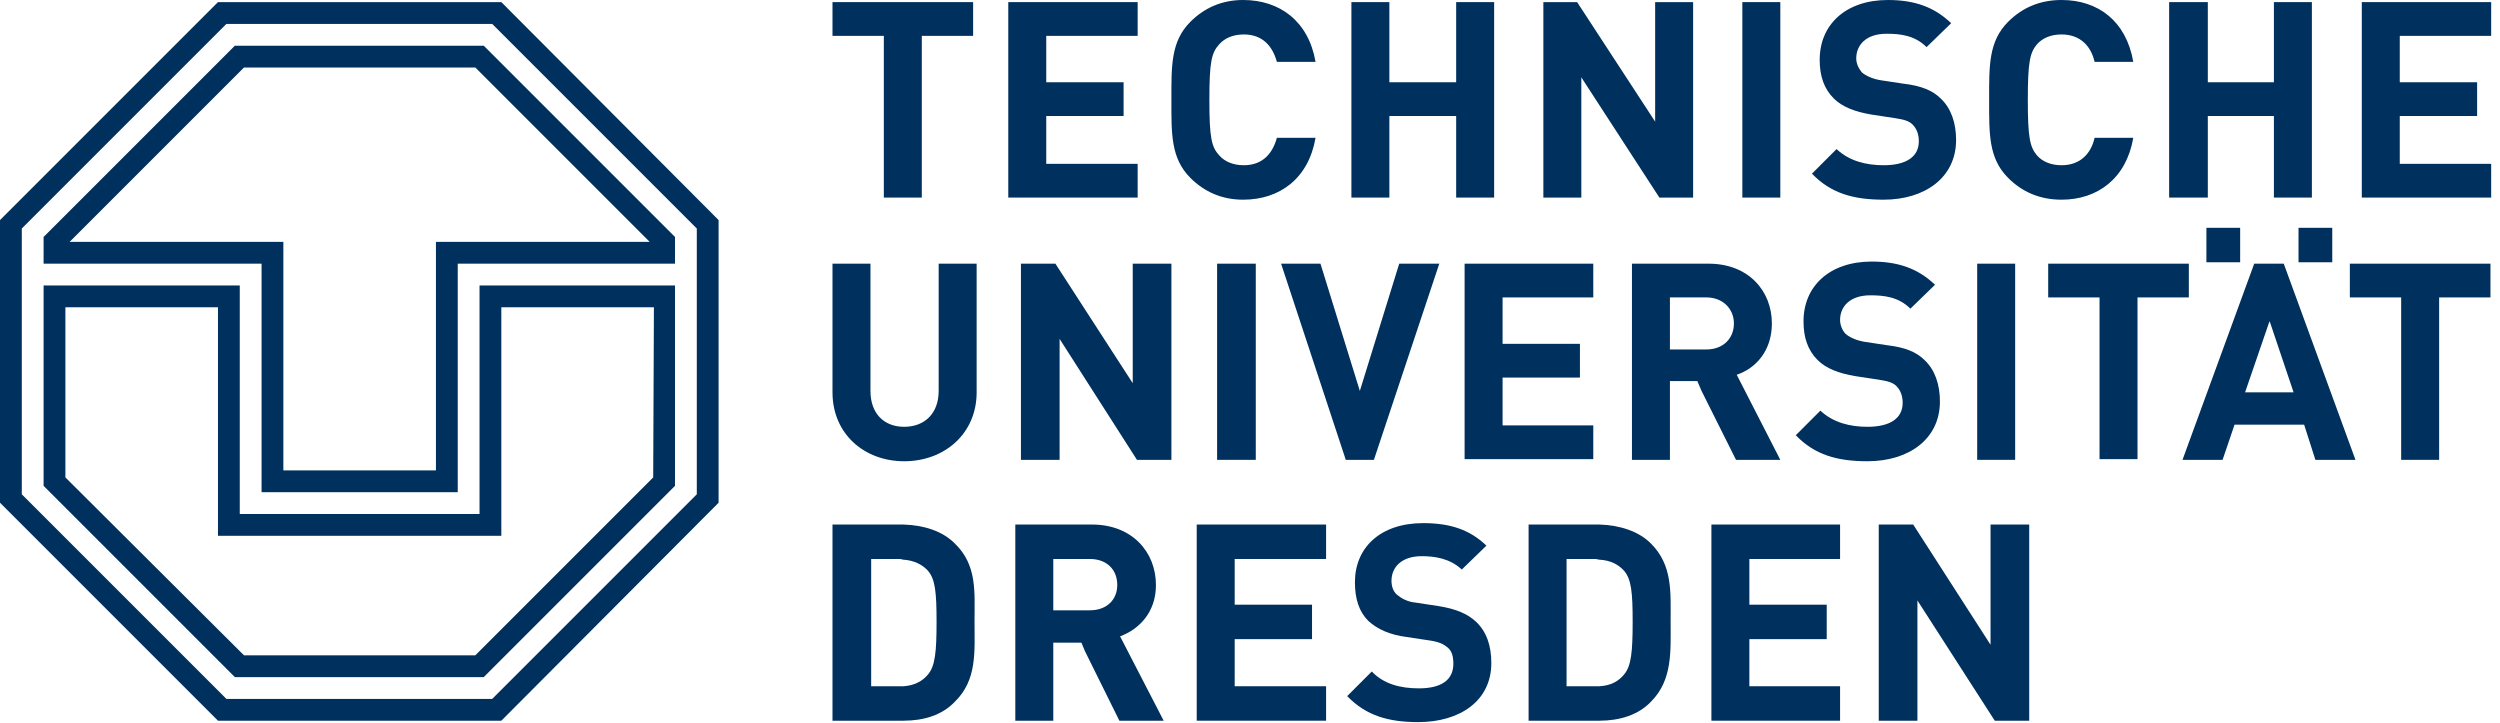 <?xml version="1.0" encoding="utf-8"?>
<!-- Generator: Adobe Illustrator 25.2.3, SVG Export Plug-In . SVG Version: 6.00 Build 0)  -->
<svg version="1.1" id="Ebene_1" xmlns="http://www.w3.org/2000/svg" xmlns:xlink="http://www.w3.org/1999/xlink" x="0px" y="0px"
	 viewBox="0 0 256 74" style="enable-background:new 0 0 256 74;" xml:space="preserve">
<style type="text/css">
	.st0{fill:#00305D;}
</style>
<g>
	<polygon class="st0" points="225.936,23.328 225.936,26.856 229.392,26.856 229.392,23.328 
		225.936,23.328 	"/>
	<polygon class="st0" points="235.368,23.328 235.368,26.856 238.824,26.856 238.824,23.328 
		235.368,23.328 	"/>
	<path class="st0" d="M182.304,47.088l-4.464-8.712l0,0
		c1.944-0.648,3.6-2.448,3.6-5.256c0-3.312-2.376-6.12-6.48-6.12l0,0h-0.72
		v3.456h0.504l0,0c1.656,0,2.808,1.152,2.808,2.664l0,0l0,0
		c0,1.584-1.152,2.664-2.808,2.664l0,0h-0.504v4.248l3.528,7.056H182.304
		L182.304,47.088L182.304,47.088z M174.24,27h-7.128v20.088H171v-8.064h2.808
		l0.432,1.008v-4.248H171v-5.328h3.24V27z"/>
	<path class="st0" d="M241.2,47.088L233.856,27h-1.512v6.048l0.072-0.144l2.448,7.272l0,0
		h-2.52v3.312h3.6l1.152,3.6H241.2L241.2,47.088L241.2,47.088z M232.344,27
		h-1.512l-7.344,20.088h4.104l1.224-3.6h3.528v-3.312h-2.448l2.448-7.128V27z"/>
	<path class="st0" d="M100.008,40.176V27h-3.888v13.032l0,0c0,2.304-1.44,3.672-3.528,3.672
		c-2.088,0-3.456-1.368-3.456-3.672l0,0V27h-3.888v13.176l0,0
		c0,4.248,3.24,7.056,7.344,7.056C96.696,47.232,100.008,44.424,100.008,40.176
		L100.008,40.176L100.008,40.176z"/>
	<polygon class="st0" points="119.952,47.088 119.952,27 115.992,27 115.992,39.24 108.072,27 
		104.544,27 104.544,47.088 108.504,47.088 108.504,34.704 116.424,47.088 
		119.952,47.088 	"/>
	<polygon class="st0" points="128.592,47.088 128.592,27 124.632,27 124.632,47.088 
		128.592,47.088 	"/>
	<polygon class="st0" points="147.384,27 143.28,27 139.248,40.032 135.216,27 131.184,27 
		137.808,47.088 140.688,47.088 147.384,27 	"/>
	<polygon class="st0" points="163.152,47.016 163.152,43.56 153.864,43.56 153.864,38.664 
		161.784,38.664 161.784,35.208 153.864,35.208 153.864,30.456 163.152,30.456 
		163.152,27 149.976,27 149.976,47.016 163.152,47.016 	"/>
	<path class="st0" d="M198.648,41.112c0-1.728-0.504-3.24-1.584-4.248
		c-0.792-0.792-1.944-1.296-3.816-1.512l0,0l-2.376-0.36l0,0
		c-0.792-0.144-1.44-0.432-1.872-0.792c-0.36-0.36-0.576-0.936-0.576-1.44
		c0-1.368,1.008-2.52,3.096-2.52c1.368,0,2.88,0.144,4.104,1.368l0,0l2.52-2.448l0,0
		c-1.728-1.656-3.744-2.376-6.48-2.376c-4.32,0-6.984,2.52-6.984,6.12
		c0,1.656,0.432,2.952,1.44,3.96c0.864,0.864,2.16,1.368,3.888,1.656l0,0
		l2.376,0.36l0,0c0.936,0.144,1.44,0.288,1.8,0.648
		c0.432,0.432,0.648,1.008,0.648,1.728c0,1.584-1.296,2.448-3.6,2.448
		c-1.8,0-3.528-0.432-4.824-1.656l0,0l-2.52,2.52l0,0
		c1.944,2.016,4.248,2.664,7.344,2.664C195.408,47.232,198.648,45,198.648,41.112
		L198.648,41.112L198.648,41.112z"/>
	<polygon class="st0" points="206.352,47.088 206.352,27 202.464,27 202.464,47.088 
		206.352,47.088 	"/>
	<polygon class="st0" points="224.136,30.456 224.136,27 209.736,27 209.736,30.456 
		214.992,30.456 214.992,47.016 218.88,47.016 218.88,30.456 224.136,30.456 	"/>
	<polygon class="st0" points="255.024,30.456 255.024,27 240.624,27 240.624,30.456 
		245.88,30.456 245.88,47.088 249.768,47.088 249.768,30.456 255.024,30.456 	"/>
	<path class="st0" d="M99.792,63.648c0-3.024,0.288-5.76-2.016-7.992
		c-1.296-1.296-3.168-1.872-5.256-1.944v3.6
		c1.08,0.072,1.944,0.504,2.52,1.152c0.72,0.864,0.864,2.16,0.864,5.184l0,0
		l0,0c0,3.096-0.144,4.536-0.864,5.4c-0.576,0.72-1.44,1.152-2.52,1.224v3.528
		c2.088,0,3.96-0.576,5.256-1.944C100.08,69.624,99.792,66.672,99.792,63.648
		L99.792,63.648L99.792,63.648L99.792,63.648z M92.52,53.712L92.52,53.712
		L92.52,53.712h-7.272v20.088h7.272l0,0l0,0v-3.528c-0.144,0-0.216,0-0.36,0l0,0h-2.952
		V57.24h2.952l0,0c0.144,0,0.216,0.072,0.36,0.072V53.712z"/>
	<path class="st0" d="M119.16,73.8l-4.464-8.64l0,0c1.944-0.72,3.672-2.448,3.672-5.256
		c0-3.384-2.448-6.192-6.552-6.192l0,0h-0.72v3.528h0.504l0,0
		c1.728,0,2.808,1.08,2.808,2.664l0,0l0,0c0,1.512-1.08,2.592-2.808,2.592l0,0
		h-0.504v4.176l3.528,7.128H119.16L119.16,73.8L119.16,73.8z M111.096,53.712
		h-7.128v20.088h3.888v-7.992h2.88l0.36,0.864v-4.176h-3.24v-5.256h3.24V53.712z
		"/>
	<polygon class="st0" points="135.792,73.8 135.792,70.272 126.432,70.272 126.432,65.448 
		134.352,65.448 134.352,61.92 126.432,61.92 126.432,57.24 135.792,57.24 
		135.792,53.712 122.544,53.712 122.544,73.8 135.792,73.8 	"/>
	<path class="st0" d="M152.712,67.896c0-1.8-0.504-3.24-1.584-4.248
		c-0.864-0.792-2.016-1.296-3.816-1.584l0,0l-2.376-0.36l0,0
		c-0.792-0.072-1.44-0.432-1.872-0.792c-0.432-0.36-0.576-0.936-0.576-1.44
		c0-1.368,1.008-2.52,3.096-2.52c1.296,0,2.88,0.216,4.104,1.368l0,0l2.52-2.448l0,0
		c-1.728-1.656-3.744-2.304-6.48-2.304c-4.392,0-6.984,2.52-6.984,6.048
		c0,1.728,0.432,3.024,1.368,3.96c0.936,0.864,2.232,1.44,3.96,1.656l0,0
		l2.376,0.36l0,0c0.936,0.144,1.368,0.36,1.8,0.72
		c0.432,0.36,0.576,0.936,0.576,1.656c0,1.656-1.224,2.52-3.528,2.52
		c-1.872,0-3.6-0.432-4.824-1.728l0,0l-2.52,2.52l0,0
		c1.944,2.016,4.248,2.664,7.272,2.664
		C149.472,73.944,152.712,71.784,152.712,67.896L152.712,67.896L152.712,67.896z"/>
	<path class="st0" d="M171.072,63.648c0-3.024,0.216-5.76-2.016-7.992
		c-1.296-1.296-3.24-1.872-5.256-1.944v3.6
		c1.152,0.072,1.944,0.504,2.52,1.152c0.72,0.864,0.864,2.16,0.864,5.184l0,0
		l0,0c0,3.096-0.144,4.536-0.864,5.4c-0.576,0.72-1.368,1.152-2.52,1.224v3.528
		c2.016,0,3.96-0.576,5.256-1.944C171.288,69.624,171.072,66.672,171.072,63.648
		L171.072,63.648L171.072,63.648L171.072,63.648z M163.8,53.712
		c-0.072,0-0.072,0-0.072,0l0,0h-7.2v20.088h7.2l0,0c0,0,0,0,0.072,0v-3.528
		c-0.144,0-0.288,0-0.432,0l0,0h-2.952V57.24h2.952l0,0
		c0.144,0,0.288,0.072,0.432,0.072V53.712z"/>
	<polygon class="st0" points="188.424,73.8 188.424,70.272 179.136,70.272 179.136,65.448 
		187.056,65.448 187.056,61.92 179.136,61.92 179.136,57.24 188.424,57.24 
		188.424,53.712 175.248,53.712 175.248,73.8 188.424,73.8 	"/>
	<polygon class="st0" points="207.792,73.8 207.792,53.712 203.832,53.712 203.832,66.024 
		195.912,53.712 192.384,53.712 192.384,73.8 196.344,73.8 196.344,61.488 
		204.264,73.8 207.792,73.8 	"/>
	<polygon class="st0" points="99.648,3.672 99.648,0.216 85.248,0.216 85.248,3.672 90.504,3.672 
		90.504,20.232 94.392,20.232 94.392,3.672 99.648,3.672 	"/>
	<polygon class="st0" points="116.496,20.232 116.496,16.776 107.136,16.776 107.136,11.88 
		115.056,11.88 115.056,8.424 107.136,8.424 107.136,3.672 116.496,3.672 
		116.496,0.216 103.248,0.216 103.248,20.232 116.496,20.232 	"/>
	<path class="st0" d="M134.712,14.112h-3.96l0,0c-0.432,1.584-1.44,2.808-3.384,2.808
		c-1.08,0-1.944-0.36-2.52-1.008c-0.792-0.864-1.008-1.8-1.008-5.688
		s0.216-4.824,1.008-5.688c0.576-0.648,1.44-1.008,2.52-1.008
		c1.944,0,2.952,1.224,3.384,2.808l0,0h3.96l0,0C133.992,2.16,131.04,0,127.296,0
		c-2.16,0-3.96,0.792-5.4,2.232c-2.016,2.016-1.944,4.536-1.944,7.992
		s-0.072,5.976,1.944,7.992c1.44,1.44,3.24,2.232,5.4,2.232
		C131.04,20.448,133.992,18.288,134.712,14.112L134.712,14.112L134.712,14.112z"/>
	<polygon class="st0" points="153,20.232 153,0.216 149.112,0.216 149.112,8.424 142.272,8.424 
		142.272,0.216 138.384,0.216 138.384,20.232 142.272,20.232 142.272,11.88 
		149.112,11.88 149.112,20.232 153,20.232 	"/>
	<polygon class="st0" points="173.376,20.232 173.376,0.216 169.488,0.216 169.488,12.456 
		161.496,0.216 158.04,0.216 158.04,20.232 161.928,20.232 161.928,7.92 
		169.92,20.232 173.376,20.232 	"/>
	<polygon class="st0" points="182.304,20.232 182.304,0.216 178.416,0.216 178.416,20.232 
		182.304,20.232 	"/>
	<path class="st0" d="M200.304,14.328c0-1.728-0.504-3.24-1.584-4.248
		c-0.792-0.792-1.944-1.296-3.816-1.512l0,0l-2.376-0.36l0,0
		c-0.792-0.144-1.44-0.432-1.872-0.792C190.296,6.984,190.08,6.48,190.08,5.976
		c0-1.368,1.008-2.52,3.096-2.52c1.368,0,2.88,0.144,4.104,1.368l0,0l2.52-2.448l0,0
		C198.072,0.72,196.056,0,193.32,0C189,0,186.336,2.52,186.336,6.12
		c0,1.656,0.432,2.952,1.44,3.96c0.864,0.864,2.16,1.368,3.888,1.656l0,0
		l2.376,0.36l0,0c0.936,0.144,1.44,0.288,1.8,0.648
		c0.432,0.432,0.648,1.008,0.648,1.728c0,1.584-1.296,2.448-3.6,2.448
		c-1.8,0-3.528-0.432-4.824-1.656l0,0l-2.52,2.52l0,0
		c1.944,2.016,4.248,2.664,7.344,2.664C197.064,20.448,200.304,18.216,200.304,14.328
		L200.304,14.328L200.304,14.328z"/>
	<path class="st0" d="M218.448,14.112h-3.96l0,0c-0.36,1.584-1.44,2.808-3.384,2.808
		c-1.08,0-1.944-0.36-2.52-1.008c-0.72-0.864-0.936-1.8-0.936-5.688
		s0.216-4.824,0.936-5.688c0.576-0.648,1.44-1.008,2.52-1.008
		c1.944,0,3.024,1.224,3.384,2.808l0,0h3.96l0,0C217.728,2.16,214.848,0,211.104,0
		c-2.232,0-4.032,0.792-5.472,2.232c-2.016,2.016-1.944,4.536-1.944,7.992
		s-0.072,5.976,1.944,7.992C207.072,19.656,208.872,20.448,211.104,20.448
		C214.776,20.448,217.728,18.288,218.448,14.112L218.448,14.112L218.448,14.112z"/>
	<polygon class="st0" points="236.736,20.232 236.736,0.216 232.848,0.216 232.848,8.424 
		226.08,8.424 226.08,0.216 222.12,0.216 222.12,20.232 226.08,20.232 
		226.08,11.88 232.848,11.88 232.848,20.232 236.736,20.232 	"/>
	<polygon class="st0" points="255.096,20.232 255.096,16.776 245.736,16.776 245.736,11.88 
		253.656,11.88 253.656,8.424 245.736,8.424 245.736,3.672 255.096,3.672 
		255.096,0.216 241.848,0.216 241.848,20.232 255.096,20.232 	"/>
	<g>
		<path class="st0" d="M36.792,73.8h14.544l22.248-22.32V22.536L51.336,0.216H36.792V2.448
			h13.608l20.952,20.952v27.216L50.4,71.568H36.792V73.8z M0,22.536v28.944
			l22.32,22.32h14.472v-2.232H23.184L2.232,50.616V23.4l0,0L23.184,2.448h13.608V0.216
			H22.32L0,22.536L0,22.536L0,22.536z"/>
		<path class="st0" d="M69.12,27L69.12,27v-2.736L49.536,4.68H36.792v2.232h11.88
			l17.856,17.856l0,0l0,0H44.64v23.4h-7.848v2.232h10.08V27H69.12L69.12,27L69.12,27z
			 M36.792,4.68H24.048L4.464,24.264V27h22.32v23.4h10.008v-2.232h-7.776V24.768
			H7.128l17.856-17.856h11.808V4.68z"/>
		<path class="st0" d="M66.96,31.464H51.336v23.4H36.792V52.632h12.312V29.232h20.016v20.52
			L49.536,69.336H36.792v-2.232h11.88l18.216-18.216L66.96,31.464L66.96,31.464
			L66.96,31.464z M36.792,54.864H22.32V31.464H6.696v17.424l18.288,18.216h11.808
			v2.232H24.048L4.464,49.752V29.232l0,0l0,0H24.552V52.632h12.24V54.864z"/>
	</g>
</g>
<g>
</g>
<g>
</g>
<g>
</g>
<g>
</g>
<g>
</g>
<g>
</g>
<g>
</g>
<g>
</g>
<g>
</g>
<g>
</g>
<g>
</g>
<g>
</g>
<g>
</g>
<g>
</g>
<g>
</g>
</svg>
